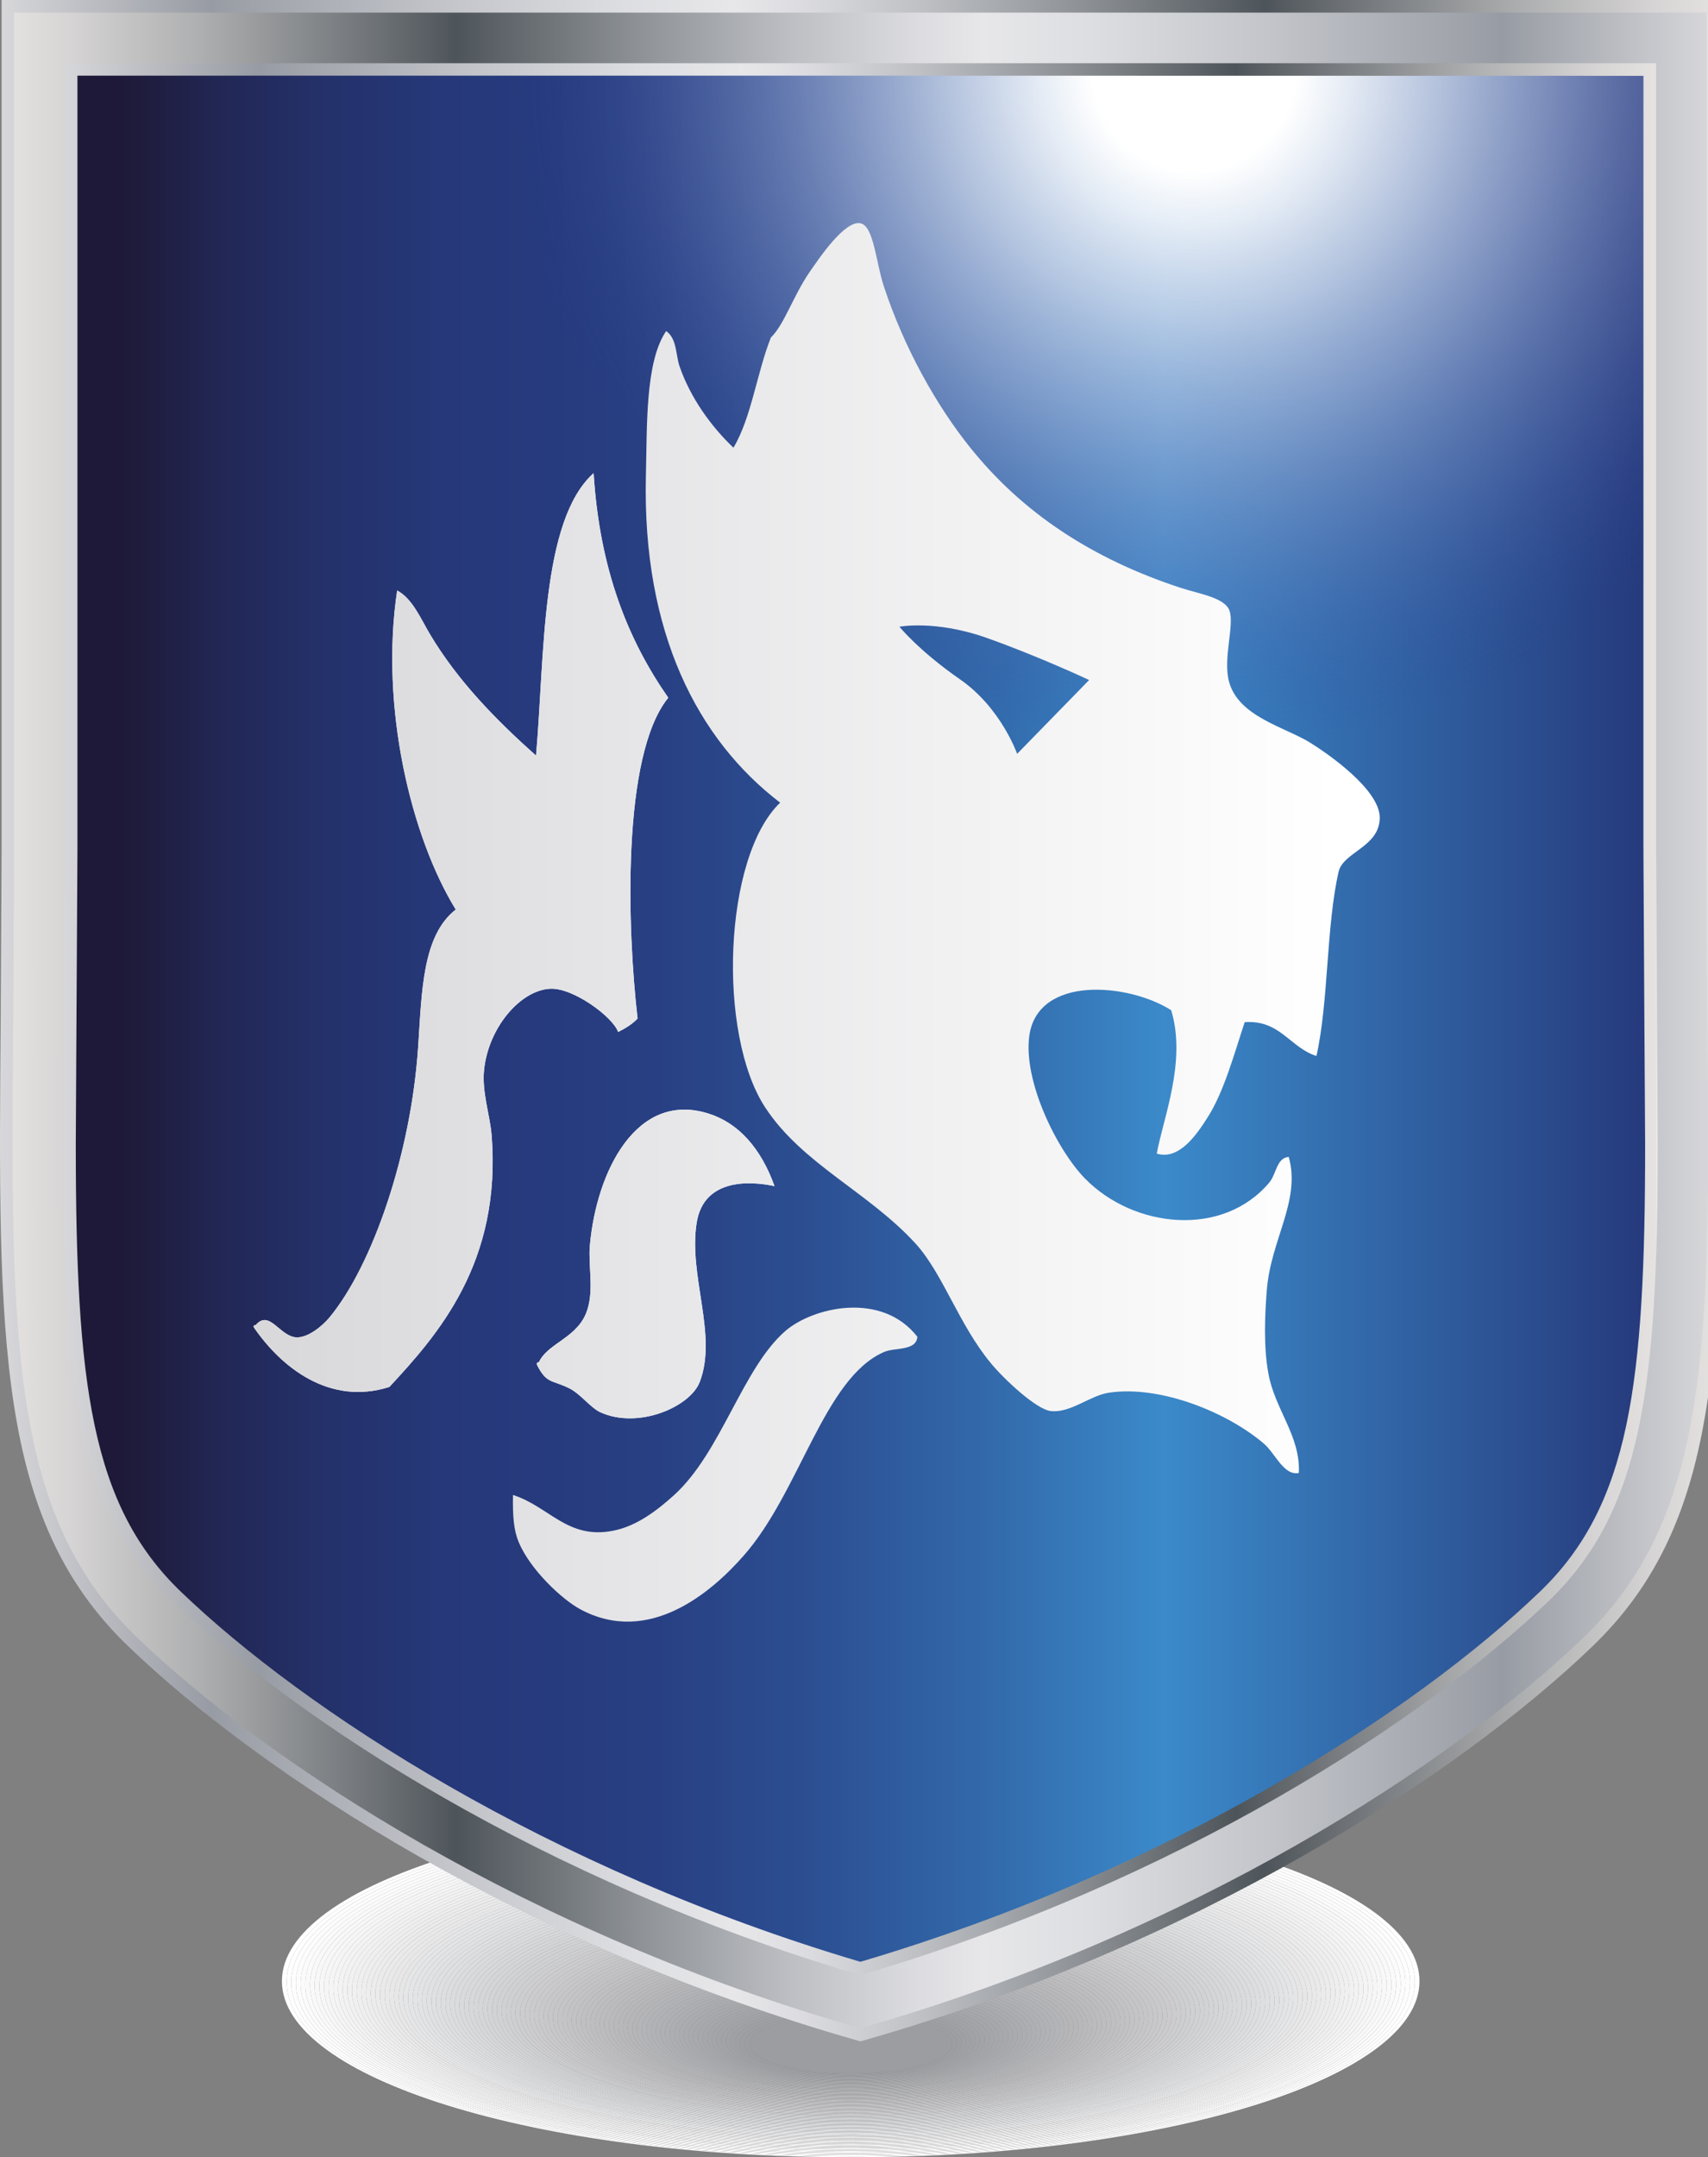 <svg xmlns="http://www.w3.org/2000/svg" xmlns:xlink="http://www.w3.org/1999/xlink" width="202.131" height="255.123" viewBox="78.183 0 202.131 255.123"><rect x="78.183" y="0" width="202.131" height="255.123" fill="#808080" stroke="none"/><path fill="#FFF" d="M178.861 255.023c-36.866 0-66.762-9.246-66.762-20.648 0-11.419 29.896-20.664 66.762-20.664 36.872 0 66.754 9.245 66.754 20.664-.005 11.408-29.885 20.648-66.754 20.648m-.002-41.561c-37.17 0-67.313 9.321-67.313 20.833 0 11.501 30.144 20.827 67.313 20.827 37.178 0 67.313-9.321 67.313-20.827-.005-11.511-30.141-20.833-67.313-20.833"/><path fill="#FEFEFE" d="M178.854 254.925c-36.552 0-66.203-9.169-66.203-20.479 0-11.327 29.647-20.493 66.203-20.493 36.574 0 66.205 9.166 66.205 20.493-.005 11.31-29.631 20.479-66.205 20.479m.007-41.215c-36.866 0-66.762 9.245-66.762 20.664 0 11.402 29.896 20.648 66.762 20.648 36.872 0 66.754-9.246 66.754-20.648-.005-11.418-29.885-20.664-66.754-20.664"/><path fill="#FDFDFD" d="M178.859 254.833c-36.249 0-65.657-9.095-65.657-20.313s29.408-20.311 65.657-20.311c36.262 0 65.649 9.092 65.649 20.311-.006 11.213-29.389 20.313-65.649 20.313m-.005-40.877c-36.552 0-66.203 9.171-66.203 20.493 0 11.311 29.647 20.484 66.203 20.484 36.574 0 66.205-9.174 66.205-20.484-.005-11.324-29.631-20.493-66.205-20.493"/><path fill="#FCFCFC" d="M178.859 254.73c-35.946 0-65.1-9.014-65.1-20.134 0-11.132 29.154-20.14 65.1-20.14 35.956 0 65.097 9.008 65.097 20.14 0 11.12-29.142 20.134-65.097 20.134m0-40.526c-36.249 0-65.657 9.093-65.657 20.311 0 11.219 29.408 20.313 65.657 20.313 36.262 0 65.649-9.095 65.649-20.313-.006-11.215-29.389-20.311-65.649-20.311"/><path fill="#FBFBFB" d="M178.859 254.632c-35.642 0-64.546-8.937-64.546-19.955 0-11.041 28.904-19.961 64.546-19.961 35.655 0 64.541 8.93 64.541 19.961-.001 11.019-28.888 19.955-64.541 19.955m0-40.175c-35.946 0-65.1 9.008-65.1 20.14 0 11.12 29.154 20.134 65.1 20.134 35.956 0 65.097-9.014 65.097-20.134 0-11.133-29.142-20.14-65.097-20.14"/><path fill="#FAFAFA" d="M178.859 254.524c-35.341 0-63.995-8.849-63.995-19.782 0-10.939 28.653-19.794 63.995-19.794 35.344 0 63.995 8.853 63.995 19.794 0 10.933-28.651 19.782-63.995 19.782m0-39.819c-35.642 0-64.546 8.932-64.546 19.963 0 11.028 28.904 19.954 64.546 19.954 35.655 0 64.541-8.937 64.541-19.954-.001-11.038-28.888-19.963-64.541-19.963"/><path fill="#F9F9F9" d="M178.859 254.431c-35.03 0-63.443-8.783-63.443-19.619s28.413-19.619 63.443-19.619c35.041 0 63.438 8.773 63.438 19.619 0 10.836-28.401 19.619-63.438 19.619m0-39.483c-35.341 0-63.995 8.853-63.995 19.794 0 10.934 28.653 19.782 63.995 19.782 35.344 0 63.995-8.849 63.995-19.782 0-10.937-28.651-19.794-63.995-19.794"/><path fill="#F8F8F8" d="M178.859 254.336c-34.721 0-62.886-8.706-62.886-19.442 0-10.744 28.165-19.447 62.886-19.447 34.737 0 62.886 8.703 62.886 19.447 0 10.736-28.151 19.442-62.886 19.442m0-39.137c-35.03 0-63.443 8.777-63.443 19.624 0 10.828 28.413 19.616 63.443 19.616 35.041 0 63.438-8.78 63.438-19.616 0-10.847-28.401-19.624-63.438-19.624"/><path fill="#F7F7F7" d="M178.859 254.234c-34.418 0-62.332-8.625-62.332-19.266 0-10.656 27.914-19.279 62.332-19.279 34.431 0 62.334 8.623 62.334 19.279 0 10.646-27.903 19.266-62.334 19.266m0-38.787c-34.721 0-62.886 8.703-62.886 19.441 0 10.742 28.165 19.443 62.886 19.443 34.737 0 62.886-8.701 62.886-19.443 0-10.738-28.151-19.441-62.886-19.441"/><path fill="#F6F6F7" d="M178.859 254.13c-34.117 0-61.786-8.537-61.786-19.086 0-10.554 27.669-19.097 61.786-19.097 34.123 0 61.784 8.543 61.784 19.097 0 10.549-27.664 19.086-61.784 19.086m0-38.435c-34.418 0-62.332 8.625-62.332 19.278 0 10.641 27.914 19.266 62.332 19.266 34.431 0 62.334-8.625 62.334-19.266 0-10.661-27.903-19.278-62.334-19.278"/><path fill="#F5F5F6" d="M178.854 254.033c-33.806 0-61.224-8.467-61.224-18.922 0-10.457 27.418-18.923 61.224-18.923 33.822 0 61.232 8.466 61.232 18.923 0 10.455-27.41 18.922-61.232 18.922m.005-38.096c-34.117 0-61.786 8.543-61.786 19.098 0 10.553 27.669 19.086 61.786 19.086 34.123 0 61.784-8.533 61.784-19.086 0-10.555-27.664-19.098-61.784-19.098"/><path fill="#F4F4F5" d="M178.859 253.935c-33.508 0-60.673-8.39-60.673-18.746 0-10.355 27.165-18.742 60.673-18.742 33.516 0 60.678 8.39 60.678 18.742-.003 10.356-27.165 18.746-60.678 18.746m-.005-37.747c-33.806 0-61.224 8.466-61.224 18.928 0 10.45 27.418 18.917 61.224 18.917 33.822 0 61.232-8.467 61.232-18.917 0-10.462-27.41-18.928-61.232-18.928"/><path fill="#F3F3F4" d="M178.859 253.837c-33.199 0-60.126-8.311-60.126-18.571 0-10.271 26.927-18.577 60.126-18.577 33.209 0 60.126 8.306 60.126 18.577-.003 10.255-26.923 18.571-60.126 18.571m0-37.401c-33.508 0-60.673 8.396-60.673 18.749 0 10.357 27.165 18.742 60.673 18.742 33.516 0 60.678-8.39 60.678-18.742 0-10.353-27.165-18.749-60.678-18.749"/><path fill="#F2F2F3" d="M178.859 253.74c-32.896 0-59.572-8.234-59.572-18.402s26.677-18.41 59.572-18.41c32.903 0 59.57 8.234 59.57 18.41-.003 10.167-26.669 18.402-59.57 18.402m0-37.051c-33.199 0-60.126 8.306-60.126 18.577 0 10.261 26.927 18.571 60.126 18.571 33.209 0 60.126-8.311 60.126-18.571-.003-10.266-26.923-18.577-60.126-18.577"/><path fill="#F1F1F2" d="M178.859 253.637c-32.592 0-59.021-8.152-59.021-18.221 0-10.076 26.432-18.229 59.021-18.229 32.598 0 59.013 8.152 59.013 18.229-.003 10.069-26.415 18.221-59.013 18.221m0-36.705c-32.896 0-59.572 8.234-59.572 18.405 0 10.168 26.677 18.408 59.572 18.408 32.903 0 59.57-8.24 59.57-18.408-.003-10.168-26.669-18.405-59.57-18.405"/><path fill="#F0F0F1" d="M178.859 253.535c-32.284 0-58.47-8.079-58.47-18.053 0-9.98 26.186-18.062 58.47-18.062 32.289 0 58.461 8.079 58.461 18.062-.002 9.976-26.173 18.053-58.461 18.053m0-36.352c-32.592 0-59.021 8.152-59.021 18.229 0 10.068 26.432 18.221 59.021 18.221 32.598 0 59.013-8.152 59.013-18.221-.003-10.077-26.415-18.229-59.013-18.229"/><path fill="#EFEFF0" d="M178.859 253.437c-31.98 0-57.913-8-57.913-17.878s25.933-17.88 57.913-17.88c31.985 0 57.911 8.002 57.911 17.88s-25.928 17.878-57.911 17.878m0-36.012c-32.284 0-58.47 8.078-58.47 18.062 0 9.971 26.186 18.052 58.47 18.052 32.289 0 58.461-8.079 58.461-18.052-.002-9.986-26.173-18.062-58.461-18.062"/><path fill="#EEEEEF" d="M178.859 253.341c-31.677 0-57.359-7.928-57.359-17.701 0-9.785 25.682-17.713 57.359-17.713 31.684 0 57.356 7.928 57.356 17.713-.002 9.774-25.677 17.701-57.356 17.701m0-35.662c-31.98 0-57.913 7.996-57.913 17.88 0 9.878 25.933 17.878 57.913 17.878 31.985 0 57.911-8 57.911-17.878-.003-9.884-25.928-17.88-57.911-17.88"/><path fill="#EDEDEE" d="M178.861 253.244c-31.371 0-56.805-7.852-56.805-17.534 0-9.693 25.437-17.534 56.805-17.534 31.379 0 56.808 7.849 56.808 17.534s-25.432 17.534-56.808 17.534m-.002-35.317c-31.677 0-57.359 7.928-57.359 17.713 0 9.773 25.682 17.701 57.359 17.701 31.684 0 57.356-7.928 57.356-17.701-.002-9.785-25.677-17.713-57.356-17.713"/><path fill="#ECECED" d="M178.859 253.141c-31.064 0-56.256-7.765-56.256-17.36 0-9.599 25.191-17.361 56.256-17.361 31.07 0 56.253 7.763 56.253 17.361 0 9.595-25.183 17.36-56.253 17.36m.002-34.964c-31.371 0-56.805 7.85-56.805 17.535 0 9.683 25.437 17.535 56.805 17.535 31.379 0 56.808-7.853 56.808-17.535-.003-9.691-25.432-17.535-56.808-17.535"/><path fill="#EBEBEC" d="M178.859 253.043c-30.756 0-55.699-7.688-55.699-17.188 0-9.498 24.943-17.192 55.699-17.192 30.769 0 55.697 7.694 55.697 17.192 0 9.5-24.931 17.188-55.697 17.188m0-34.628c-31.064 0-56.256 7.771-56.256 17.366s25.191 17.355 56.256 17.355c31.07 0 56.253-7.76 56.253-17.355 0-9.599-25.183-17.366-56.253-17.366"/><path fill="#EAEAEB" d="M178.859 252.947c-30.453 0-55.148-7.617-55.148-17.01 0-9.401 24.695-17.016 55.148-17.016 30.458 0 55.145 7.614 55.145 17.016 0 9.397-24.688 17.01-55.145 17.01m0-34.274c-30.756 0-55.699 7.688-55.699 17.194 0 9.493 24.943 17.181 55.699 17.181 30.769 0 55.697-7.688 55.697-17.181 0-9.506-24.931-17.194-55.697-17.194"/><path fill="#E9E9EA" d="M178.854 252.849c-30.144 0-54.591-7.539-54.591-16.842 0-9.306 24.45-16.846 54.591-16.846 30.162 0 54.597 7.529 54.597 16.846-.001 9.298-24.437 16.842-54.597 16.842m.005-33.933c-30.453 0-55.148 7.615-55.148 17.016 0 9.398 24.695 17.01 55.148 17.01 30.458 0 55.145-7.617 55.145-17.01 0-9.401-24.688-17.016-55.145-17.016"/><path fill="#E8E8E9" d="M178.859 252.746c-29.846 0-54.042-7.456-54.042-16.662 0-9.207 24.2-16.664 54.042-16.664 29.851 0 54.04 7.457 54.04 16.664-.001 9.206-24.189 16.662-54.04 16.662m-.005-33.579c-30.144 0-54.591 7.53-54.591 16.841 0 9.298 24.45 16.842 54.591 16.842 30.162 0 54.597-7.539 54.597-16.842-.001-9.305-24.437-16.841-54.597-16.841"/><path fill="#E7E7E8" d="M178.859 252.648c-29.537 0-53.486-7.379-53.486-16.49 0-9.115 23.949-16.495 53.486-16.495 29.547 0 53.483 7.38 53.483 16.495 0 9.111-23.938 16.49-53.483 16.49m0-33.238c-29.846 0-54.042 7.456-54.042 16.666 0 9.203 24.2 16.664 54.042 16.664 29.851 0 54.04-7.461 54.04-16.664-.001-9.205-24.189-16.666-54.04-16.666"/><path fill="#E6E6E7" d="M178.859 252.544c-29.233 0-52.934-7.303-52.934-16.32s23.701-16.326 52.934-16.326c29.239 0 52.934 7.311 52.934 16.326s-23.697 16.32-52.934 16.32m0-32.881c-29.537 0-53.486 7.38-53.486 16.495 0 9.111 23.949 16.49 53.486 16.49 29.547 0 53.483-7.379 53.483-16.49 0-9.118-23.938-16.495-53.483-16.495"/><path fill="#E5E6E7" d="M178.859 252.447c-28.925 0-52.383-7.221-52.383-16.146 0-8.923 23.46-16.139 52.383-16.139 28.932 0 52.383 7.216 52.383 16.139 0 8.925-23.451 16.146-52.383 16.146m0-32.541c-29.233 0-52.934 7.305-52.934 16.323s23.701 16.327 52.934 16.327c29.239 0 52.934-7.309 52.934-16.327s-23.697-16.323-52.934-16.323"/><path fill="#E4E5E6" d="M178.859 252.353c-28.622 0-51.832-7.148-51.832-15.974 0-8.839 23.21-15.985 51.832-15.985 28.629 0 51.829 7.146 51.829 15.985-.002 8.826-23.203 15.974-51.829 15.974m0-32.191c-28.925 0-52.383 7.216-52.383 16.139 0 8.926 23.46 16.146 52.383 16.146 28.932 0 52.383-7.221 52.383-16.146 0-8.924-23.451-16.139-52.383-16.139"/><path fill="#E3E4E5" d="M178.859 252.25c-28.315 0-51.28-7.074-51.28-15.793 0-8.73 22.962-15.799 51.28-15.799 28.323 0 51.278 7.073 51.278 15.799-.003 8.722-22.955 15.793-51.278 15.793m0-31.851c-28.622 0-51.832 7.147-51.832 15.985 0 8.826 23.21 15.974 51.832 15.974 28.629 0 51.829-7.147 51.829-15.974-.002-8.838-23.203-15.985-51.829-15.985"/><path fill="#E2E3E4" d="M178.859 252.152c-28.015 0-50.729-6.992-50.729-15.625s22.714-15.627 50.729-15.627c28.017 0 50.726 6.986 50.726 15.627-.003 8.633-22.712 15.625-50.726 15.625m0-31.494c-28.315 0-51.28 7.073-51.28 15.793 0 8.73 22.962 15.799 51.28 15.799 28.323 0 51.278-7.074 51.278-15.799-.003-8.725-22.955-15.793-51.278-15.793"/><path fill="#E1E2E3" d="M178.859 252.054c-27.706 0-50.172-6.915-50.172-15.447 0-8.541 22.466-15.451 50.172-15.451 27.711 0 50.172 6.91 50.172 15.451-.003 8.532-22.467 15.447-50.172 15.447m0-31.154c-28.012 0-50.729 6.986-50.729 15.627 0 8.631 22.714 15.625 50.729 15.625 28.017 0 50.726-6.986 50.726-15.625-.003-8.635-22.712-15.627-50.726-15.627"/><path fill="#E0E1E2" d="M178.859 251.957c-27.402 0-49.623-6.838-49.623-15.284 0-8.44 22.221-15.278 49.623-15.278 27.411 0 49.621 6.838 49.621 15.278-.003 8.45-22.213 15.284-49.621 15.284m0-30.806c-27.706 0-50.172 6.909-50.172 15.45 0 8.533 22.466 15.447 50.172 15.447 27.711 0 50.172-6.914 50.172-15.447-.003-8.541-22.467-15.45-50.172-15.45"/><path fill="#DFE0E1" d="M178.859 251.859c-27.094 0-49.072-6.76-49.072-15.104 0-8.354 21.978-15.116 49.072-15.116 27.099 0 49.069 6.76 49.069 15.116-.002 8.342-21.97 15.104-49.069 15.104m0-30.465c-27.402 0-49.623 6.838-49.623 15.278 0 8.446 22.221 15.284 49.623 15.284 27.411 0 49.621-6.838 49.621-15.284-.003-8.44-22.213-15.278-49.621-15.278"/><path fill="#DEDFE0" d="M178.859 251.756c-26.788 0-48.515-6.683-48.515-14.934 0-8.245 21.725-14.929 48.515-14.929 26.795 0 48.51 6.684 48.51 14.929s-21.717 14.934-48.51 14.934m0-30.109c-27.094 0-49.072 6.759-49.072 15.112 0 8.343 21.978 15.105 49.072 15.105 27.099 0 49.069-6.76 49.069-15.105-.002-8.353-21.97-15.112-49.069-15.112"/><path fill="#DDDEDF" d="M178.859 251.659c-26.487 0-47.958-6.606-47.958-14.754 0-8.163 21.471-14.765 47.958-14.765 26.493 0 47.958 6.602 47.958 14.765-.001 8.147-21.468 14.754-47.958 14.754m0-29.769c-26.788 0-48.515 6.683-48.515 14.928 0 8.25 21.725 14.934 48.515 14.934 26.795 0 48.51-6.684 48.51-14.934 0-8.24-21.717-14.928-48.51-14.928"/><path fill="#DCDDDE" d="M178.859 251.556c-26.184 0-47.412-6.535-47.412-14.586 0-8.062 21.229-14.576 47.412-14.576 26.186 0 47.407 6.523 47.407 14.576-.006 8.055-21.227 14.586-47.407 14.586m0-29.41c-26.487 0-47.958 6.596-47.958 14.759 0 8.152 21.471 14.754 47.958 14.754 26.493 0 47.958-6.602 47.958-14.754-.001-8.163-21.468-14.759-47.958-14.759"/><path fill="#DBDCDD" d="M178.859 251.453c-25.88 0-46.858-6.438-46.858-14.408 0-7.968 20.978-14.408 46.858-14.408 25.883 0 46.856 6.44 46.856 14.408 0 7.97-20.977 14.408-46.856 14.408m0-29.059c-26.184 0-47.412 6.52-47.412 14.576 0 8.055 21.229 14.586 47.412 14.586 26.186 0 47.407-6.535 47.407-14.586-.006-8.062-21.227-14.576-47.407-14.576"/><path fill="#DADBDC" d="M178.859 251.363c-25.569 0-46.301-6.374-46.301-14.236 0-7.868 20.73-14.236 46.301-14.236 25.577 0 46.299 6.365 46.299 14.236-.006 7.862-20.722 14.236-46.299 14.236m0-28.721c-25.88 0-46.858 6.439-46.858 14.408 0 7.971 20.978 14.408 46.858 14.408 25.883 0 46.856-6.438 46.856-14.408 0-7.968-20.977-14.408-46.856-14.408"/><path fill="#D9DADB" d="M178.859 251.26c-25.265 0-45.75-6.296-45.75-14.063 0-7.77 20.485-14.062 45.75-14.062 25.27 0 45.747 6.293 45.747 14.062-.004 7.767-20.479 14.063-45.747 14.063m0-28.374c-25.569 0-46.301 6.367-46.301 14.237 0 7.862 20.73 14.234 46.301 14.234 25.577 0 46.299-6.366 46.299-14.234-.006-7.87-20.722-14.237-46.299-14.237"/><path fill="#D8D9DA" d="M178.859 251.163c-24.959 0-45.198-6.214-45.198-13.896s20.239-13.889 45.198-13.889c24.964 0 45.196 6.211 45.196 13.889-.006 7.682-20.237 13.896-45.196 13.896m0-28.029c-25.265 0-45.75 6.293-45.75 14.062 0 7.768 20.485 14.063 45.75 14.063 25.27 0 45.747-6.296 45.747-14.063-.004-7.769-20.479-14.062-45.747-14.062"/><path fill="#D7D8D9" d="M178.859 251.065c-24.656 0-44.645-6.137-44.645-13.718 0-7.58 19.989-13.717 44.645-13.717 24.661 0 44.639 6.137 44.639 13.717 0 7.581-19.98 13.718-44.639 13.718m0-27.683c-24.959 0-45.198 6.211-45.198 13.889s20.239 13.896 45.198 13.896c24.964 0 45.196-6.213 45.196-13.896-.006-7.683-20.237-13.889-45.196-13.889"/><path fill="#D6D7D8" d="M178.859 250.962c-24.35 0-44.093-6.061-44.093-13.549 0-7.477 19.74-13.545 44.093-13.545 24.352 0 44.088 6.068 44.088 13.545 0 7.489-19.736 13.549-44.088 13.549m0-27.332c-24.656 0-44.645 6.137-44.645 13.717 0 7.581 19.989 13.718 44.645 13.718 24.661 0 44.639-6.137 44.639-13.718 0-7.58-19.98-13.717-44.639-13.717"/><path fill="#D5D6D8" d="M178.859 250.87c-24.041 0-43.536-5.989-43.536-13.372 0-7.39 19.495-13.368 43.536-13.368 24.043 0 43.534 5.983 43.534 13.368-.003 7.382-19.491 13.372-43.534 13.372m0-26.994c-24.35 0-44.093 6.061-44.093 13.543 0 7.487 19.74 13.543 44.093 13.543 24.352 0 44.088-6.056 44.088-13.543 0-7.482-19.736-13.543-44.088-13.543"/><path fill="#D4D5D7" d="M178.859 250.767c-23.738 0-42.985-5.905-42.985-13.197 0-7.299 19.247-13.197 42.985-13.197 23.741 0 42.983 5.898 42.983 13.197-.004 7.287-19.245 13.197-42.983 13.197m0-26.642c-24.041 0-43.536 5.983-43.536 13.369 0 7.385 19.495 13.371 43.536 13.371 24.043 0 43.534-5.99 43.534-13.371-.003-7.386-19.491-13.369-43.534-13.369"/><path fill="#D3D4D6" d="M178.859 250.669c-23.432 0-42.434-5.828-42.434-13.029 0-7.199 19.002-13.025 42.434-13.025 23.434 0 42.43 5.823 42.43 13.025-.002 7.201-18.996 13.029-42.43 13.029m0-26.296c-23.738 0-42.985 5.898-42.985 13.197 0 7.292 19.247 13.197 42.985 13.197 23.741 0 42.983-5.905 42.983-13.197 0-7.293-19.245-13.197-42.983-13.197"/><path fill="#D2D3D5" d="M178.859 250.566c-23.128 0-41.882-5.752-41.882-12.852 0-7.098 18.753-12.849 41.882-12.849 23.136 0 41.885 5.751 41.885 12.849-.004 7.104-18.752 12.852-41.885 12.852m0-25.945c-23.432 0-42.434 5.828-42.434 13.027 0 7.195 19.002 13.023 42.434 13.023 23.434 0 42.43-5.828 42.43-13.023-.002-7.202-18.996-13.027-42.43-13.027"/><path fill="#D1D2D4" d="M178.859 250.463c-22.822 0-41.328-5.665-41.328-12.678 0-7.002 18.506-12.677 41.328-12.677 22.831 0 41.329 5.67 41.329 12.677 0 7.008-18.499 12.678-41.329 12.678m0-25.597c-23.128 0-41.882 5.751-41.882 12.849 0 7.1 18.753 12.852 41.882 12.852 23.136 0 41.885-5.752 41.885-12.852-.004-7.098-18.752-12.849-41.885-12.849"/><path fill="#D0D1D3" d="M178.859 250.374c-22.519 0-40.771-5.601-40.771-12.506 0-6.91 18.252-12.495 40.771-12.495 22.524 0 40.776 5.585 40.776 12.495-.002 6.905-18.254 12.506-40.776 12.506m0-25.26c-22.822 0-41.328 5.67-41.328 12.683 0 7.002 18.506 12.678 41.328 12.678 22.831 0 41.329-5.67 41.329-12.678-.004-7.013-18.499-12.683-41.329-12.683"/><path fill="#CFD0D2" d="M178.859 250.271c-22.213 0-40.22-5.518-40.22-12.33 0-6.809 18.007-12.336 40.22-12.336 22.213 0 40.219 5.527 40.219 12.336-.002 6.812-18.006 12.33-40.219 12.33m0-24.904c-22.519 0-40.771 5.586-40.771 12.496s18.252 12.506 40.771 12.506c22.524 0 40.776-5.596 40.776-12.506s-18.254-12.496-40.776-12.496"/><path fill="#CECFD1" d="M178.859 250.173c-21.909 0-39.668-5.44-39.668-12.155 0-6.72 17.759-12.147 39.668-12.147 21.913 0 39.668 5.438 39.668 12.147s-17.759 12.155-39.668 12.155m0-24.563c-22.213 0-40.22 5.527-40.22 12.337 0 6.812 18.007 12.329 40.22 12.329 22.213 0 40.219-5.517 40.219-12.329-.002-6.813-18.006-12.337-40.219-12.337"/><path fill="#CDCED0" d="M178.859 250.07c-21.603 0-39.114-5.354-39.114-11.98 0-6.623 17.511-11.986 39.114-11.986 21.606 0 39.112 5.363 39.112 11.986-.003 6.626-17.506 11.98-39.112 11.98m0-24.209c-21.909 0-39.668 5.438-39.668 12.146s17.759 12.155 39.668 12.155c21.913 0 39.668-5.44 39.668-12.155-.003-6.709-17.759-12.146-39.668-12.146"/><path fill="#CDCDCF" d="M178.859 249.972c-21.294 0-38.563-5.281-38.563-11.814 0-6.524 17.269-11.807 38.563-11.807 21.302 0 38.56 5.282 38.56 11.807-.003 6.533-17.261 11.814-38.56 11.814m0-23.869c-21.603 0-39.114 5.363-39.114 11.986 0 6.627 17.511 11.986 39.114 11.986 21.606 0 39.112-5.359 39.112-11.986-.003-6.623-17.506-11.986-39.112-11.986"/><path fill="#CCCCCE" d="M178.859 249.875c-20.991 0-38.011-5.205-38.011-11.635s17.02-11.635 38.011-11.635c20.994 0 38.008 5.207 38.008 11.635-.002 6.429-17.017 11.635-38.008 11.635m0-23.518c-21.294 0-38.563 5.281-38.563 11.814 0 6.524 17.269 11.807 38.563 11.807 21.302 0 38.56-5.282 38.56-11.807-.003-6.533-17.261-11.814-38.56-11.814"/><path fill="#CBCBCD" d="M178.859 249.777c-20.688 0-37.455-5.126-37.455-11.466 0-6.327 16.767-11.462 37.455-11.462s37.455 5.125 37.455 11.462-16.767 11.466-37.455 11.466m0-23.178c-20.991 0-38.011 5.208-38.011 11.635 0 6.434 17.02 11.636 38.011 11.636 20.994 0 38.008-5.206 38.008-11.636-.002-6.427-17.017-11.635-38.008-11.635"/><path fill="#CACACC" d="M178.859 249.679c-20.382 0-36.901-5.049-36.901-11.287 0-6.234 16.522-11.289 36.901-11.289 20.384 0 36.903 5.055 36.903 11.289 0 6.235-16.522 11.287-36.903 11.287m0-22.83c-20.688 0-37.455 5.129-37.455 11.462 0 6.335 16.767 11.472 37.455 11.472s37.455-5.132 37.455-11.472c-.001-6.327-16.767-11.462-37.455-11.462"/><path fill="#C9C9CB" d="M178.859 249.577c-20.076 0-36.354-4.979-36.354-11.12 0-6.143 16.279-11.116 36.354-11.116 20.079 0 36.346 4.974 36.346 11.116 0 6.141-16.267 11.12-36.346 11.12m0-22.48c-20.382 0-36.901 5.051-36.901 11.282 0 6.239 16.522 11.29 36.901 11.29 20.384 0 36.903-5.051 36.903-11.29 0-6.226-16.522-11.282-36.903-11.282"/><path fill="#C8C8CA" d="M178.859 249.474c-19.772 0-35.798-4.892-35.798-10.941 0-6.045 16.026-10.939 35.798-10.939 19.778 0 35.795 4.893 35.795 10.939 0 6.05-16.02 10.941-35.795 10.941m0-22.129c-20.076 0-36.354 4.974-36.354 11.116 0 6.142 16.279 11.12 36.354 11.12 20.079 0 36.346-4.979 36.346-11.12 0-6.142-16.267-11.116-36.346-11.116"/><path fill="#C7C7C9" d="M178.859 249.376c-19.463 0-35.247-4.815-35.247-10.768 0-5.955 15.783-10.77 35.247-10.77 19.471 0 35.241 4.814 35.241 10.77 0 5.953-15.775 10.768-35.241 10.768m0-21.788c-19.772 0-35.798 4.894-35.798 10.938 0 6.051 16.026 10.941 35.798 10.941 19.778 0 35.795-4.891 35.795-10.941 0-6.038-16.02-10.938-35.795-10.938"/><path fill="#C6C6C8" d="M178.859 249.276c-19.163 0-34.692-4.738-34.692-10.593 0-5.855 15.532-10.596 34.692-10.596 19.161 0 34.69 4.74 34.69 10.596 0 5.855-15.533 10.593-34.69 10.593m0-21.437c-19.463 0-35.247 4.814-35.247 10.77 0 5.952 15.783 10.768 35.247 10.768 19.471 0 35.241-4.815 35.241-10.768 0-5.955-15.775-10.77-35.241-10.77"/><path fill="#C5C5C8" d="M178.859 249.183c-18.856 0-34.141-4.666-34.141-10.424 0-5.757 15.285-10.419 34.141-10.419 18.856 0 34.138 4.667 34.138 10.419 0 5.76-15.282 10.424-34.138 10.424m0-21.091c-19.163 0-34.692 4.741-34.692 10.596 0 5.857 15.532 10.593 34.692 10.593 19.161 0 34.69-4.735 34.69-10.593 0-5.855-15.533-10.596-34.69-10.596"/><path fill="#C4C4C7" d="M178.859 249.081c-18.553 0-33.584-4.585-33.584-10.25s15.031-10.247 33.584-10.247c18.551 0 33.584 4.58 33.584 10.247 0 5.665-15.037 10.25-33.584 10.25m0-20.746c-18.856 0-34.141 4.672-34.141 10.424 0 5.762 15.285 10.419 34.141 10.419 18.856 0 34.138-4.661 34.138-10.419 0-5.757-15.282-10.424-34.138-10.424"/><path fill="#C3C3C6" d="M178.859 248.984c-18.245 0-33.036-4.504-33.036-10.074 0-5.566 14.789-10.07 33.036-10.07s33.033 4.504 33.033 10.07c-.003 5.57-14.788 10.074-33.033 10.074m0-20.401c-18.553 0-33.584 4.58-33.584 10.247s15.031 10.255 33.584 10.255c18.551 0 33.584-4.585 33.584-10.255 0-5.662-15.037-10.247-33.584-10.247"/><path fill="#C2C2C5" d="M178.859 248.89c-17.938 0-32.484-4.442-32.484-9.909s14.545-9.899 32.484-9.899c17.936 0 32.481 4.433 32.481 9.899s-14.545 9.909-32.481 9.909m0-20.057c-18.245 0-33.036 4.504-33.036 10.07 0 5.57 14.789 10.074 33.036 10.074s33.033-4.504 33.033-10.074c-.003-5.566-14.788-10.07-33.033-10.07"/><path fill="#C1C1C4" d="M178.859 248.783c-17.635 0-31.93-4.346-31.93-9.73 0-5.375 14.294-9.728 31.93-9.728 17.637 0 31.927 4.348 31.927 9.728-.003 5.376-14.292 9.73-31.927 9.73m0-19.701c-17.938 0-32.484 4.433-32.484 9.899s14.545 9.909 32.484 9.909c17.936 0 32.481-4.442 32.481-9.909s-14.545-9.899-32.481-9.899"/><path fill="#C0C0C3" d="M178.859 248.691c-17.329 0-31.378-4.277-31.378-9.555 0-5.281 14.047-9.553 31.378-9.553 17.327 0 31.375 4.271 31.375 9.553-.002 5.272-14.048 9.555-31.375 9.555m0-19.356c-17.635 0-31.93 4.342-31.93 9.723 0 5.379 14.294 9.73 31.93 9.73 17.637 0 31.927-4.352 31.927-9.73-.003-5.375-14.292-9.723-31.927-9.723"/><path fill="#BFBFC2" d="M178.859 248.587c-17.025 0-30.822-4.2-30.822-9.396 0-5.179 13.796-9.374 30.822-9.374s30.825 4.195 30.825 9.374c-.003 5.201-13.802 9.396-30.825 9.396m0-19.009c-17.329 0-31.378 4.271-31.378 9.554 0 5.276 14.047 9.554 31.378 9.554 17.327 0 31.375-4.277 31.375-9.554-.002-5.277-14.048-9.554-31.375-9.554"/><path fill="#BEBEC1" d="M178.859 248.484c-16.722 0-30.271-4.121-30.271-9.205 0-5.094 13.548-9.202 30.271-9.202 16.719 0 30.268 4.118 30.268 9.202-.003 5.088-13.554 9.205-30.268 9.205m0-18.655c-17.025 0-30.822 4.189-30.822 9.374 0 5.195 13.796 9.391 30.822 9.391s30.825-4.195 30.825-9.391c-.003-5.185-13.802-9.374-30.825-9.374"/><path fill="#BDBDC0" d="M178.859 248.395c-16.414 0-29.719-4.045-29.719-9.048 0-4.988 13.305-9.027 29.719-9.027 16.417 0 29.719 4.039 29.719 9.027-.003 5.003-13.306 9.048-29.719 9.048m0-18.323c-16.722 0-30.271 4.117-30.271 9.207 0 5.088 13.548 9.205 30.271 9.205 16.719 0 30.268-4.121 30.268-9.205-.003-5.094-13.554-9.207-30.268-9.207"/><path fill="#BCBCBF" d="M178.859 248.287c-16.107 0-29.167-3.957-29.167-8.857 0-4.895 13.058-8.857 29.167-8.857s29.16 3.963 29.16 8.857c0 4.9-13.052 8.857-29.16 8.857m0-17.963c-16.414 0-29.719 4.04-29.719 9.029 0 5.002 13.305 9.047 29.719 9.047 16.417 0 29.719-4.045 29.719-9.047-.003-4.989-13.306-9.029-29.719-9.029"/><path fill="#BBBBBE" d="M178.859 248.195c-15.801 0-28.613-3.895-28.613-8.693 0-4.797 12.809-8.684 28.613-8.684s28.608 3.887 28.608 8.684c0 4.798-12.807 8.693-28.608 8.693m0-17.627c-16.107 0-29.167 3.963-29.167 8.856 0 4.892 13.058 8.856 29.167 8.856s29.16-3.965 29.16-8.856c0-4.893-13.052-8.856-29.16-8.856"/><path fill="#BABABD" d="M178.859 248.091c-15.498 0-28.057-3.807-28.057-8.52 0-4.696 12.559-8.514 28.057-8.514 15.495 0 28.057 3.805 28.057 8.514-.006 4.714-12.564 8.52-28.057 8.52m0-17.273c-15.801 0-28.613 3.887-28.613 8.684 0 4.799 12.809 8.693 28.613 8.693s28.608-3.895 28.608-8.693c0-4.797-12.807-8.684-28.608-8.684"/><path fill="#B9B9BC" d="M178.859 247.994c-15.194 0-27.505-3.736-27.505-8.342 0-4.613 12.311-8.338 27.505-8.338 15.19 0 27.505 3.725 27.505 8.338-.005 4.605-12.315 8.342-27.505 8.342m0-16.934c-15.498 0-28.057 3.805-28.057 8.515s12.559 8.52 28.057 8.52c15.495 0 28.057-3.808 28.057-8.52-.006-4.702-12.564-8.515-28.057-8.515"/><path fill="#B8B8BB" d="M178.859 247.896c-14.886 0-26.954-3.659-26.954-8.174 0-4.509 12.068-8.166 26.954-8.166 14.889 0 26.954 3.657 26.954 8.166-.005 4.52-12.069 8.174-26.954 8.174m0-16.582c-15.194 0-27.505 3.725-27.505 8.338 0 4.605 12.311 8.342 27.505 8.342 15.19 0 27.505-3.736 27.505-8.342-.005-4.613-12.315-8.338-27.505-8.338"/><path fill="#B7B7BA" d="M178.859 247.793c-14.583 0-26.4-3.573-26.4-7.991s11.817-7.984 26.4-7.984 26.397 3.572 26.397 7.984c0 4.414-11.815 7.991-26.397 7.991m0-16.231c-14.886 0-26.954 3.651-26.954 8.16 0 4.52 12.068 8.174 26.954 8.174 14.889 0 26.954-3.654 26.954-8.174-.005-4.509-12.069-8.16-26.954-8.16"/><path fill="#B6B6B9" d="M178.859 247.701c-14.279 0-25.849-3.504-25.849-7.822 0-4.33 11.57-7.823 25.849-7.823s25.846 3.493 25.846 7.823c-.006 4.313-11.57 7.822-25.846 7.822m0-15.889c-14.583 0-26.4 3.572-26.4 7.984 0 4.411 11.817 7.992 26.4 7.992s26.397-3.572 26.397-7.992c0-4.412-11.815-7.984-26.397-7.984"/><path fill="#B5B5B8" d="M178.859 247.598c-13.97 0-25.297-3.427-25.297-7.649 0-4.227 11.327-7.641 25.297-7.641 13.973 0 25.294 3.417 25.294 7.641-.005 4.227-11.327 7.649-25.294 7.649m0-15.543c-14.279 0-25.849 3.493-25.849 7.823 0 4.318 11.57 7.822 25.849 7.822s25.846-3.504 25.846-7.822c-.006-4.324-11.57-7.823-25.846-7.823"/><path fill="#B4B5B8" d="M178.859 247.496c-13.667 0-24.743-3.352-24.743-7.478 0-4.124 11.076-7.467 24.743-7.467 13.665 0 24.738 3.343 24.738 7.467 0 4.129-11.079 7.478-24.738 7.478m0-15.188c-13.97 0-25.297 3.417-25.297 7.641 0 4.232 11.327 7.649 25.297 7.649 13.973 0 25.294-3.422 25.294-7.649-.005-4.227-11.327-7.641-25.294-7.641"/><path fill="#B3B4B7" d="M178.859 247.398c-13.361 0-24.186-3.264-24.186-7.309 0-4.029 10.825-7.298 24.186-7.298 13.358 0 24.184 3.264 24.184 7.298-.003 4.045-10.826 7.309-24.184 7.309m0-14.847c-13.667 0-24.743 3.343-24.743 7.467 0 4.126 11.076 7.478 24.743 7.478 13.665 0 24.738-3.352 24.738-7.478 0-4.124-11.079-7.467-24.738-7.467"/><path fill="#B2B3B6" d="M178.859 247.297c-13.058 0-23.635-3.185-23.635-7.126 0-3.938 10.577-7.121 23.635-7.121 13.057 0 23.632 3.184 23.632 7.121-.003 3.942-10.577 7.126-23.632 7.126m0-14.495c-13.361 0-24.186 3.258-24.186 7.297 0 4.04 10.825 7.307 24.186 7.307 13.358 0 24.184-3.267 24.184-7.307 0-4.039-10.826-7.297-24.184-7.297"/><path fill="#B1B2B5" d="M178.859 247.2c-12.751 0-23.083-3.11-23.083-6.96 0-3.839 10.332-6.947 23.083-6.947s23.081 3.108 23.081 6.947c-.002 3.849-10.33 6.96-23.081 6.96m0-14.156c-13.058 0-23.635 3.185-23.635 7.121 0 3.947 10.577 7.132 23.635 7.132 13.057 0 23.632-3.185 23.632-7.132-.003-3.936-10.577-7.121-23.632-7.121"/><path fill="#B0B1B4" d="M178.859 247.102c-12.448 0-22.532-3.028-22.532-6.775 0-3.752 10.084-6.78 22.532-6.78 12.443 0 22.53 3.028 22.53 6.78-.003 3.747-10.087 6.775-22.53 6.775m0-13.804c-12.751 0-23.083 3.107-23.083 6.946 0 3.85 10.332 6.96 23.083 6.96s23.081-3.11 23.081-6.96c-.002-3.843-10.33-6.946-23.081-6.946"/><path fill="#AFB0B3" d="M178.859 247.004c-12.139 0-21.978-2.952-21.978-6.612 0-3.648 9.839-6.601 21.978-6.601 12.142 0 21.978 2.952 21.978 6.601-.003 3.66-9.839 6.612-21.978 6.612m0-13.463c-12.448 0-22.532 3.029-22.532 6.775 0 3.752 10.084 6.775 22.532 6.775 12.443 0 22.53-3.023 22.53-6.775-.003-3.741-10.087-6.775-22.53-6.775"/><path fill="#AEAFB2" d="M178.859 246.907c-11.833 0-21.426-2.881-21.426-6.435 0-3.555 9.593-6.428 21.426-6.428 11.833 0 21.426 2.871 21.426 6.428-.002 3.557-9.594 6.435-21.426 6.435m0-13.111c-12.139 0-21.978 2.947-21.978 6.602s9.839 6.606 21.978 6.606c12.142 0 21.978-2.952 21.978-6.606s-9.839-6.602-21.978-6.602"/><path fill="#ADAEB1" d="M178.859 246.804c-11.532 0-20.87-2.8-20.87-6.262 0-3.459 9.337-6.25 20.87-6.25 11.532 0 20.87 2.797 20.87 6.25-.002 3.462-9.34 6.262-20.87 6.262m0-12.76c-11.833 0-21.426 2.871-21.426 6.428 0 3.559 9.593 6.435 21.426 6.435 11.833 0 21.426-2.881 21.426-6.435-.002-3.555-9.594-6.428-21.426-6.428"/><path fill="#ACADB0" d="M178.859 246.707c-11.229 0-20.318-2.721-20.318-6.092 0-3.354 9.089-6.084 20.318-6.084 11.227 0 20.316 2.719 20.316 6.084-.003 3.366-9.093 6.092-20.316 6.092m0-12.415c-11.532 0-20.87 2.797-20.87 6.25 0 3.462 9.337 6.262 20.87 6.262 11.532 0 20.87-2.8 20.87-6.262-.002-3.459-9.34-6.25-20.87-6.25"/><path fill="#ABACAF" d="M178.859 246.606c-10.92 0-19.767-2.644-19.767-5.915 0-3.259 8.85-5.902 19.767-5.902 10.922 0 19.764 2.644 19.764 5.902-.002 3.273-8.844 5.915-19.764 5.915m0-12.071c-11.229 0-20.318 2.721-20.318 6.085s9.089 6.092 20.318 6.092c11.227 0 20.316-2.72 20.316-6.092-.003-3.359-9.093-6.085-20.316-6.085"/><path fill="#AAABAE" d="M178.859 246.505c-10.609 0-19.213-2.566-19.213-5.746 0-3.168 8.604-5.73 19.213-5.73s19.21 2.562 19.21 5.73c-.003 3.185-8.601 5.746-19.21 5.746m0-11.718c-10.92 0-19.767 2.643-19.767 5.901 0 3.271 8.85 5.915 19.767 5.915 10.922 0 19.764-2.644 19.764-5.915-.002-3.259-8.844-5.901-19.764-5.901"/><path fill="#A9AAAD" d="M178.859 246.408c-10.308 0-18.656-2.49-18.656-5.572 0-3.07 8.348-5.551 18.656-5.551 10.305 0 18.659 2.478 18.659 5.551-.002 3.081-8.356 5.572-18.659 5.572m0-11.373c-10.609 0-19.213 2.561-19.213 5.73 0 3.179 8.604 5.746 19.213 5.746s19.21-2.567 19.21-5.746c-.003-3.172-8.601-5.73-19.21-5.73"/><path fill="#A8A9AC" d="M178.859 246.308c-10.005 0-18.104-2.412-18.104-5.398 0-2.974 8.1-5.377 18.104-5.377 10.002 0 18.108 2.403 18.108 5.377 0 2.986-8.106 5.398-18.108 5.398m0-11.023c-10.308 0-18.656 2.478-18.656 5.551 0 3.082 8.348 5.567 18.656 5.567 10.305 0 18.659-2.485 18.659-5.567-.002-3.071-8.356-5.551-18.659-5.551"/><path fill="#A7A8AB" d="M178.859 246.21c-9.701 0-17.553-2.338-17.553-5.222 0-2.881 7.854-5.211 17.553-5.211s17.553 2.33 17.553 5.211c0 2.885-7.857 5.222-17.553 5.222m0-10.677c-10.005 0-18.104 2.403-18.104 5.377 0 2.986 8.1 5.398 18.104 5.398 10.002 0 18.108-2.412 18.108-5.398 0-2.974-8.106-5.377-18.108-5.377"/><path fill="#A6A7AA" d="M178.859 246.113c-9.393 0-16.999-2.256-16.999-5.051 0-2.783 7.609-5.033 16.999-5.033s16.997 2.253 16.997 5.033c-.001 2.795-7.61 5.051-16.997 5.051m0-10.332c-9.701 0-17.553 2.33-17.553 5.211 0 2.887 7.854 5.221 17.553 5.221s17.553-2.338 17.553-5.221c0-2.881-7.857-5.211-17.553-5.211"/><path fill="#A5A6A9" d="M178.859 246.015c-9.092 0-16.448-2.18-16.448-4.884 0-2.691 7.356-4.865 16.448-4.865 9.086 0 16.446 2.174 16.446 4.865 0 2.704-7.36 4.884-16.446 4.884m0-9.986c-9.393 0-16.999 2.253-16.999 5.033 0 2.795 7.609 5.045 16.999 5.045s16.997-2.253 16.997-5.045c-.001-2.783-7.61-5.033-16.997-5.033"/><path fill="#A4A5A9" d="M178.859 245.917c-8.783 0-15.896-2.108-15.896-4.705 0-2.588 7.113-4.686 15.896-4.686 8.778 0 15.893 2.098 15.893 4.686 0 2.597-7.115 4.705-15.893 4.705m0-9.643c-9.092 0-16.448 2.169-16.448 4.868 0 2.693 7.356 4.875 16.448 4.875 9.086 0 16.446-2.179 16.446-4.875 0-2.699-7.36-4.868-16.446-4.868"/><path fill="#A3A4A8" d="M178.859 245.814c-8.477 0-15.34-2.025-15.34-4.529 0-2.494 6.865-4.52 15.34-4.52s15.34 2.025 15.34 4.52c0 2.504-6.869 4.529-15.34 4.529m0-9.292c-8.783 0-15.896 2.098-15.896 4.687 0 2.596 7.113 4.703 15.896 4.703 8.778 0 15.893-2.107 15.893-4.703 0-2.589-7.115-4.687-15.893-4.687"/><path fill="#A2A3A7" d="M178.859 245.716c-8.174 0-14.788-1.938-14.788-4.35 0-2.401 6.617-4.344 14.788-4.344 8.17 0 14.788 1.942 14.788 4.344-.001 2.403-6.62 4.35-14.788 4.35m0-8.946c-8.477 0-15.34 2.021-15.34 4.515 0 2.504 6.865 4.535 15.34 4.535s15.34-2.031 15.34-4.535c0-2.494-6.869-4.515-15.34-4.515"/><path fill="#A1A2A6" d="M178.859 245.617c-7.868 0-14.239-1.865-14.239-4.18 0-2.309 6.372-4.174 14.239-4.174 7.866 0 14.237 1.865 14.237 4.174 0 2.312-6.371 4.18-14.237 4.18m0-8.599c-8.174 0-14.788 1.937-14.788 4.343 0 2.404 6.617 4.351 14.788 4.351 8.17 0 14.788-1.946 14.788-4.351-.001-2.401-6.62-4.343-14.788-4.343"/><path fill="#A0A1A5" d="M178.859 245.516c-7.564 0-13.686-1.794-13.686-4.011 0-2.216 6.119-3.999 13.686-3.999 7.559 0 13.682 1.783 13.682 3.999-.002 2.223-6.126 4.011-13.682 4.011m0-8.253c-7.868 0-14.239 1.865-14.239 4.174 0 2.314 6.372 4.18 14.239 4.18 7.866 0 14.237-1.865 14.237-4.18 0-2.306-6.371-4.174-14.237-4.174"/><path fill="#9FA0A4" d="M178.859 245.419c-7.258 0-13.134-1.713-13.134-3.837 0-2.116 5.875-3.823 13.134-3.823 7.25 0 13.129 1.707 13.129 3.823-.004 2.125-5.879 3.837-13.129 3.837m0-7.908c-7.564 0-13.686 1.789-13.686 4 0 2.222 6.119 4.014 13.686 4.014 7.559 0 13.682-1.795 13.682-4.014-.002-2.217-6.126-4-13.682-4"/><path fill="#9E9FA3" d="M178.859 245.318c-6.955 0-12.583-1.633-12.583-3.662 0-2.021 5.628-3.654 12.583-3.654 6.947 0 12.581 1.634 12.581 3.654-.004 2.029-5.637 3.662-12.581 3.662m0-7.559c-7.258 0-13.134 1.707-13.134 3.823 0 2.124 5.875 3.831 13.134 3.831 7.25 0 13.129-1.707 13.129-3.831-.004-2.116-5.879-3.823-13.129-3.823"/><path fill="#9D9EA2" d="M178.859 245.22c-6.646 0-12.028-1.557-12.028-3.487 0-1.923 5.382-3.472 12.028-3.472 6.643 0 12.026 1.551 12.026 3.472-.002 1.931-5.385 3.487-12.026 3.487m0-7.213c-6.955 0-12.583 1.633-12.583 3.654 0 2.029 5.628 3.662 12.583 3.662 6.947 0 12.581-1.633 12.581-3.662-.004-2.021-5.637-3.654-12.581-3.654"/><path fill="#9C9DA1" d="M178.859 238.253c-6.646 0-12.028 1.557-12.028 3.472 0 1.929 5.382 3.493 12.028 3.493 6.643 0 12.026-1.564 12.026-3.493-.002-1.919-5.385-3.472-12.026-3.472"/><linearGradient id="a" gradientUnits="userSpaceOnUse" x1="879.81" y1="-599.646" x2="939.399" y2="-599.646" gradientTransform="matrix(3.392 0 0 -3.392 -2905.542 -1913.425)"><stop offset="0" stop-color="#ebe9e8"/><stop offset="0" stop-color="#e5e2e1"/><stop offset=".038" stop-color="#d6d4d4"/><stop offset=".112" stop-color="#afb0b1"/><stop offset=".212" stop-color="#717579"/><stop offset=".264" stop-color="#4e555a"/><stop offset=".371" stop-color="#8e9296"/><stop offset=".463" stop-color="#bec0c4"/><stop offset=".533" stop-color="#dcdce0"/><stop offset=".573" stop-color="#e7e7ea"/><stop offset=".635" stop-color="#dddee1"/><stop offset=".739" stop-color="#c3c5ca"/><stop offset=".872" stop-color="#999da5"/><stop offset=".876" stop-color="#979ba3"/><stop offset="1" stop-color="#d8d8db"/><stop offset="1" stop-color="#b0b1b6"/></linearGradient><path fill="url(#a)" d="M280.883 100.703V.737H79.135v99.966c0 51.592-3.026 76.416 14.793 93.502 17.82 17.094 49.771 36.115 86.083 46.436 36.314-10.311 68.264-29.336 86.078-46.436 17.825-17.084 14.794-41.914 14.794-93.502z"/><linearGradient id="b" gradientUnits="userSpaceOnUse" x1="-971.071" y1="-599.651" x2="-911.041" y2="-599.651" gradientTransform="rotate(180 -1506.122 -956.712) scale(3.392)"><stop offset="0" stop-color="#ebe9e8"/><stop offset="0" stop-color="#e5e2e1"/><stop offset=".038" stop-color="#d6d4d4"/><stop offset=".112" stop-color="#afb0b1"/><stop offset=".212" stop-color="#717579"/><stop offset=".264" stop-color="#4e555a"/><stop offset=".371" stop-color="#8e9296"/><stop offset=".463" stop-color="#bec0c4"/><stop offset=".533" stop-color="#dcdce0"/><stop offset=".573" stop-color="#e7e7ea"/><stop offset=".635" stop-color="#dddee1"/><stop offset=".739" stop-color="#c3c5ca"/><stop offset=".872" stop-color="#999da5"/><stop offset=".876" stop-color="#979ba3"/><stop offset="1" stop-color="#d8d8db"/><stop offset="1" stop-color="#b0b1b6"/></linearGradient><path fill="url(#b)" d="M78.375 0v100.705l-.105 19.519c-.33 38.375-.509 59.527 15.131 74.508 15.815 15.172 46.813 35.371 86.397 46.623l.206.057.211-.057c39.587-11.252 70.588-31.451 86.389-46.623 15.644-14.99 15.47-36.119 15.119-74.532l-.093-19.511V0H78.375zm201.771 1.493v99.214l.104 19.521c.055 5.198.092 10.061.092 14.648 0 28.925-1.664 46.228-14.764 58.786-15.664 15.008-46.357 35.015-85.585 46.199-39.225-11.182-69.915-31.176-85.576-46.199-13.089-12.556-14.749-29.854-14.749-58.772 0-4.581.031-9.451.082-14.657l.105-19.527V1.492h100.141l100.15.001z"/><linearGradient id="c" gradientUnits="userSpaceOnUse" x1="-968.649" y1="-599.594" x2="-913.464" y2="-599.594" gradientTransform="rotate(180 -1506.122 -956.712) scale(3.392)"><stop offset=".006" stop-color="#263b7d"/><stop offset=".307" stop-color="#3b8aca"/><stop offset=".409" stop-color="#336cad"/><stop offset=".525" stop-color="#2c5093"/><stop offset=".628" stop-color="#284083"/><stop offset=".706" stop-color="#263a7d"/><stop offset=".766" stop-color="#263879"/><stop offset=".831" stop-color="#24326c"/><stop offset=".897" stop-color="#222857"/><stop offset=".963" stop-color="#1e1a39"/><stop offset=".966" stop-color="#1e1938"/></linearGradient><path fill="url(#c)" d="M180.007 232.796c-37.13-10.936-66.098-29.779-80.915-43.984-11.195-10.721-12.691-25.982-12.691-53.512 0-4.645.037-9.628.082-15.01l.111-19.574V8.229H273.4v92.487l.113 19.595c.045 5.375.088 10.377.088 15.013 0 27.526-1.488 42.766-12.696 53.49-14.799 14.203-43.765 33.049-80.898 43.982z"/><defs><path id="d" d="M180.012 232.796c-37.135-10.936-66.1-29.779-80.917-43.984-11.192-10.721-12.688-25.98-12.688-53.512 0-4.645.034-9.628.082-15.01l.111-19.574V8.229h186.807v92.487l.113 19.595c.042 5.375.082 10.377.082 15.013 0 27.526-1.486 42.766-12.696 53.49-14.8 14.203-43.761 33.049-80.894 43.982z"/></defs><clipPath id="e"><use xlink:href="#d" overflow="visible"/></clipPath><radialGradient id="f" cx="1238.465" cy="-566.489" r="23.829" gradientTransform="matrix(3.392 0 0 -3.392 -3981.401 -1913.425)" gradientUnits="userSpaceOnUse"><stop offset=".15" stop-color="#fff"/><stop offset=".231" stop-color="#f6f7fb" stop-opacity=".904"/><stop offset=".361" stop-color="#dfe2f0" stop-opacity=".751"/><stop offset=".524" stop-color="#b9bfde" stop-opacity=".56"/><stop offset=".713" stop-color="#848fc5" stop-opacity=".337"/><stop offset=".922" stop-color="#4152a5" stop-opacity=".092"/><stop offset="1" stop-color="#263a98" stop-opacity="0"/></radialGradient><path clip-path="url(#e)" fill="url(#f)" d="M300.537 8.221c0 44.631-36.193 80.825-80.817 80.825-44.647 0-80.838-36.193-80.838-80.825 0-44.649 36.191-80.84 80.838-80.84 44.626.002 80.817 36.193 80.817 80.84z"/><linearGradient id="g" gradientUnits="userSpaceOnUse" x1="-968.874" y1="-599.598" x2="-913.245" y2="-599.598" gradientTransform="rotate(180 -1506.122 -956.712) scale(3.392)"><stop offset="0" stop-color="#ebe9e8"/><stop offset="0" stop-color="#e5e2e1"/><stop offset=".038" stop-color="#d6d4d4"/><stop offset=".112" stop-color="#afb0b1"/><stop offset=".212" stop-color="#717579"/><stop offset=".264" stop-color="#4e555a"/><stop offset=".371" stop-color="#8e9296"/><stop offset=".463" stop-color="#bec0c4"/><stop offset=".533" stop-color="#dcdce0"/><stop offset=".573" stop-color="#e7e7ea"/><stop offset=".635" stop-color="#dddee1"/><stop offset=".739" stop-color="#c3c5ca"/><stop offset=".872" stop-color="#999da5"/><stop offset=".876" stop-color="#979ba3"/><stop offset="1" stop-color="#d8d8db"/><stop offset="1" stop-color="#b0b1b6"/></linearGradient><path fill="url(#g)" d="M85.855 7.477v93.226l-.111 19.571-.084 15.015c0 28.82 1.865 43.463 12.92 54.057 14.73 14.125 43.798 33.143 81.223 44.172l.208.055.211-.055c37.417-11.029 66.49-30.055 81.223-44.172 11.058-10.599 12.917-25.229 12.917-54.032 0 0-.078-14.875-.09-15.021l-.098-19.59V7.477H85.855zm186.817 1.491v91.74l.111 19.746.092 14.859c0 28.36-1.814 42.731-12.481 52.947-14.556 13.974-43.331 32.793-80.387 43.745-37.056-10.947-65.82-29.771-80.395-43.745-10.659-10.222-12.461-24.608-12.461-52.974l.084-15.007.111-19.59V8.949h92.658l92.668.019z"/><path fill="#FFF" d="M108.448 156.703c1.625-1.892 2.834 1.363 4.815 1.453 1.345.056 3.018-1.279 3.913-2.354 5.116-6.182 9.662-19.432 10.493-32.021.438-6.585.499-13.137 4.449-16.216-5.309-8.627-8.995-24.007-6.934-37.732 1.815.963 2.789 3.338 3.874 5.161 3.313 5.549 7.802 10.121 12.561 14.369 1.032-11.688.543-27.817 6.815-33.405.718 11.508 4.132 19.817 8.833 26.558-5.551 6.812-4.847 27.447-3.63 37.94-.66.691-1.454 1.156-2.301 1.588-.628-1.789-5.303-5.234-8.013-5.116-3.593.164-7.358 4.654-7.857 9.63-.259 2.588.696 5.345.884 7.567 1.264 15.219-6.451 23.817-12.086 29.896-7.04 2.238-12.749-2.25-16.047-7.057-.044-.24.086-.261.231-.261zm61.393-16.432c-2.792-.604-8.369-.984-9.213 4.34-.992 6.287 2.501 13.247.364 18.819-1.098 2.902-7.185 5.622-11.72 3.606-1.148-.501-2.361-2.16-3.662-2.825-2.087-1.061-2.731-.496-3.892-2.833-.037-.257.095-.275.235-.275 1.105-2.366 4.741-2.873 5.768-6.301.744-2.475.063-5.131.269-7.495.775-8.794 5.533-18.343 14.079-15.601 3.471 1.095 6.16 4.055 7.772 8.565z"/><linearGradient id="h" gradientUnits="userSpaceOnUse" x1="1205.546" y1="-596.58" x2="1244.728" y2="-596.58" gradientTransform="matrix(3.392 0 0 -3.392 -3981.401 -1913.425)"><stop offset=".006" stop-color="#d8d8db"/><stop offset=".966" stop-color="#fff"/></linearGradient><path fill="url(#h)" d="M108.448 156.703c1.625-1.892 2.834 1.363 4.815 1.453 1.345.056 3.018-1.279 3.913-2.354 5.116-6.182 9.662-19.432 10.493-32.021.438-6.585.499-13.137 4.449-16.216-5.309-8.627-8.995-24.007-6.934-37.732 1.815.963 2.789 3.338 3.874 5.161 3.313 5.549 7.802 10.121 12.561 14.369 1.032-11.688.543-27.817 6.815-33.405.718 11.508 4.132 19.817 8.833 26.558-5.551 6.812-4.847 27.447-3.63 37.94-.66.691-1.454 1.156-2.301 1.588-.628-1.789-5.303-5.234-8.013-5.116-3.593.164-7.358 4.654-7.857 9.63-.259 2.588.696 5.345.884 7.567 1.264 15.219-6.451 23.817-12.086 29.896-7.04 2.238-12.749-2.25-16.047-7.057-.044-.24.086-.261.231-.261z"/><linearGradient id="i" gradientUnits="userSpaceOnUse" x1="1205.545" y1="-615.129" x2="1244.73" y2="-615.129" gradientTransform="matrix(3.392 0 0 -3.392 -3981.401 -1913.425)"><stop offset=".006" stop-color="#d8d8db"/><stop offset=".966" stop-color="#fff"/></linearGradient><path fill="url(#i)" d="M138.89 176.796c4.324 1.38 6.461 5.324 11.918 4.217 2.749-.552 5.168-2.409 7.137-4.193 5.591-5.057 8.082-14.985 13.184-19.421 3.253-2.802 11.377-4.735 15.617.688-.126 1.705-2.651 1.248-3.918 1.792-7.126 3.05-9.968 16.562-16.654 24.114-3.717 4.232-11.176 10.707-19.318 6.322-2.174-1.164-5.963-4.721-7.303-7.971-.576-1.408-.705-3.03-.663-5.548z"/><linearGradient id="j" gradientUnits="userSpaceOnUse" x1="1205.548" y1="-608.133" x2="1244.729" y2="-608.133" gradientTransform="matrix(3.392 0 0 -3.392 -3981.401 -1913.425)"><stop offset=".006" stop-color="#d8d8db"/><stop offset=".966" stop-color="#fff"/></linearGradient><path fill="url(#j)" d="M169.841 140.271c-2.792-.604-8.369-.984-9.213 4.34-.992 6.287 2.501 13.247.364 18.819-1.098 2.902-7.185 5.622-11.72 3.606-1.148-.501-2.361-2.16-3.662-2.825-2.087-1.061-2.731-.496-3.892-2.833-.037-.257.095-.275.235-.275 1.105-2.366 4.741-2.873 5.768-6.301.744-2.475.063-5.131.269-7.495.775-8.794 5.533-18.343 14.079-15.601 3.471 1.095 6.16 4.055 7.772 8.565z"/><linearGradient id="k" gradientUnits="userSpaceOnUse" x1="1205.547" y1="-593.636" x2="1244.727" y2="-593.636" gradientTransform="matrix(3.392 0 0 -3.392 -3981.401 -1913.425)"><stop offset=".006" stop-color="#d8d8db"/><stop offset=".966" stop-color="#fff"/></linearGradient><path fill="url(#k)" d="M157.016 39.154c1.28.865 1.129 2.818 1.585 4.156 1.272 3.702 3.718 7.107 6.38 9.635 2.105-3.493 2.789-8.905 4.43-13.028 1.591-1.53 2.646-4.953 4.628-7.812 1.071-1.541 4.137-6.121 5.997-5.693 1.551.345 1.816 4.63 2.728 7.4 2.417 7.361 6.271 14.189 10.242 19.126 6.211 7.749 14.488 13.179 24.941 16.595 2.145.699 5.171 1.143 5.728 2.66.626 1.71-.776 5.62-.053 8.396 1.108 4.174 6.614 5.385 9.604 7.237 2.024 1.256 8.267 5.533 8.245 8.905-.051 3.446-4.295 4.013-4.867 6.335-1.483 6.472-1.178 15.321-2.626 21.817-3.132-.981-4.287-4.293-8.495-4-1.223 3.683-2.449 8.246-4.401 11.282-1.269 1.984-3.345 5.081-6.003 4.261.771-4.231 3.544-10.931 1.705-16.959-5.061-3.203-15.775-4.158-16.788 3.016-.744 5.366 3.261 13.484 6.58 16.883 5.752 5.884 16.278 7.045 21.814.49.854-1.01.854-2.926 2.306-3.036 1.459 5.158-2.127 9.791-2.594 15.735-.227 2.887-.406 6.623.178 9.842.762 4.295 3.814 7.382 3.614 11.796-1.778.364-2.769-2.276-4.118-3.448-4.349-3.721-12.262-6.944-18.346-6.045-2.25.332-4.557 2.433-6.891 2.174-1.699-.182-5.522-3.749-7.09-5.654-3.773-4.537-5.688-10.608-8.896-14.131-5.6-6.137-13.422-9.408-17.825-16.137-5.688-8.69-4.926-29.626 1.781-36.027-9.793-7.478-16.305-20.136-15.891-38.568.155-5.921-.104-13.53 2.398-17.203zm37.773 36.228c-5.936-2.069-10.162-1.264-10.162-1.264s2.293 2.839 7.152 6.21c4.87 3.364 6.775 8.823 6.775 8.823l8.521-8.73c.021-.003-6.328-2.952-12.286-5.039z"/></svg>